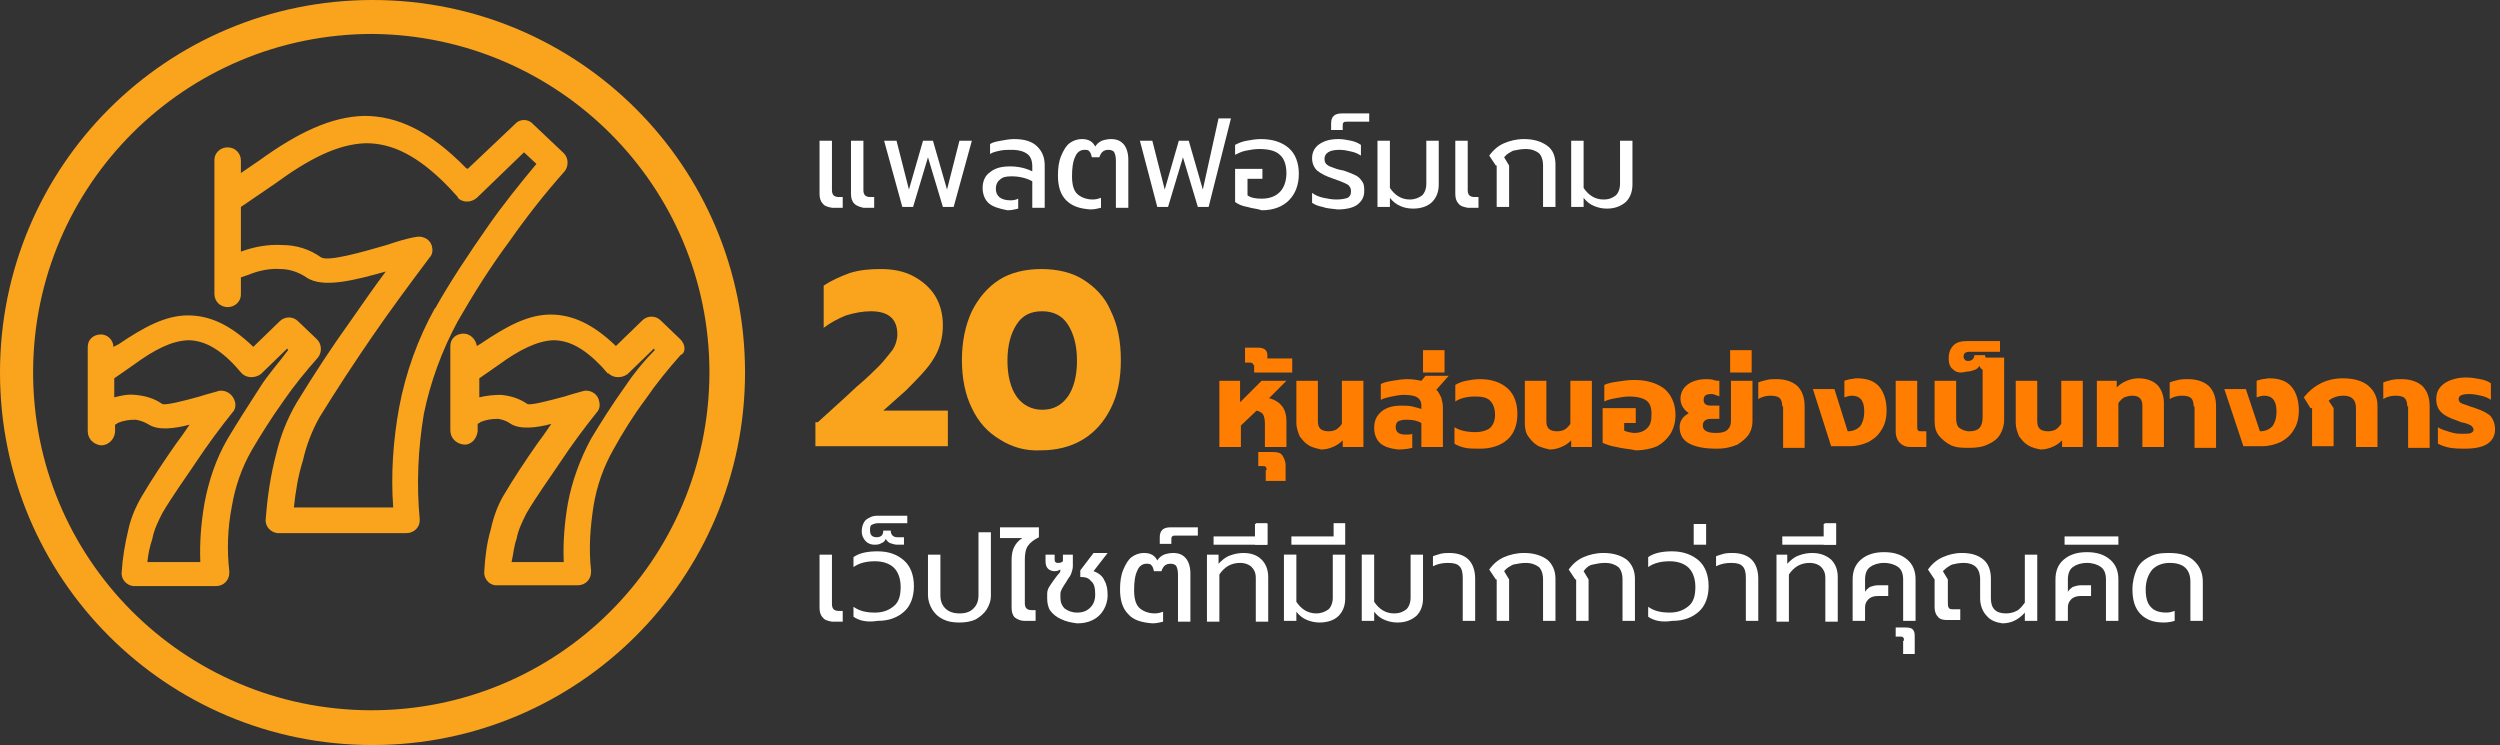 <?xml version="1.0" encoding="UTF-8"?> <!-- Generator: Adobe Illustrator 22.1.0, SVG Export Plug-In . SVG Version: 6.00 Build 0) --> <svg xmlns="http://www.w3.org/2000/svg" xmlns:xlink="http://www.w3.org/1999/xlink" version="1.1" id="Layer_1" x="0px" y="0px" width="302" height="90" viewBox="0 0 302 90" style="enable-background:new 0 0 302 90;" xml:space="preserve"><rect x="0" y="0" width="302" height="90" fill="#333333" stroke="none"/> <style type="text/css"> .st0{enable-background:new ;} .st1{fill:#FFFFFF;} .st2{fill:#FAA41D;} .st3{fill:#FF7D00;} </style> <g transform="translate(-1278 -614)"> <g class="st0"> <path class="st1" d="M1377.4,638.6c-0.3-0.3-0.4-0.7-0.4-1.2V631h1.5v6c0,0.3,0.1,0.5,0.2,0.6c0.1,0.1,0.3,0.2,0.6,0.2h0.5v1.3 h-1.3C1378,639,1377.6,638.9,1377.4,638.6z M1381.2,638.6c-0.3-0.3-0.4-0.7-0.4-1.2V631h1.5v6c0,0.3,0.1,0.5,0.2,0.6 c0.1,0.1,0.3,0.2,0.6,0.2h0.5v1.3h-1.3C1381.9,639,1381.5,638.9,1381.2,638.6z"></path> <path class="st1" d="M1384.8,631h1.5l1.5,5.9l1.7-5.9h1.2l1.7,5.9l1.5-5.9h1.5l-2.2,8h-1.3l-1.8-6l-1.8,6h-1.3L1384.8,631z"></path> <path class="st1" d="M1397.5,638.6c-0.5-0.4-0.8-1.1-0.8-1.9c0-0.8,0.3-1.5,0.9-1.9c0.6-0.5,1.4-0.7,2.4-0.7c1,0,1.9,0.2,2.7,0.6 v-0.6c0-0.7-0.2-1.2-0.6-1.5s-1-0.5-1.9-0.5c-0.5,0-1,0-1.4,0.1c-0.5,0.1-0.9,0.2-1.2,0.4v-1.2c0.3-0.2,0.7-0.3,1.3-0.4 c0.5-0.1,1.1-0.2,1.6-0.2c1.3,0,2.2,0.3,2.8,0.9c0.6,0.6,0.9,1.3,0.9,2.3v5.1h-1.5v-3.2c-0.7-0.4-1.6-0.6-2.5-0.6 c-0.7,0-1.1,0.1-1.4,0.4c-0.3,0.2-0.5,0.6-0.5,1.1c0,0.9,0.6,1.4,1.8,1.4c0.4,0,0.7-0.1,0.9-0.2v1.2c-0.4,0.1-0.8,0.2-1.3,0.2 C1398.7,639.2,1398,639,1397.5,638.6z"></path> <path class="st1" d="M1406.8,638.2c-0.7-0.7-1-1.7-1-3c0-0.9,0.1-1.7,0.4-2.4s0.6-1.2,1-1.5s0.9-0.5,1.5-0.5 c0.8,0,1.3,0.3,1.6,0.9c0.2-0.3,0.4-0.5,0.8-0.7c0.3-0.1,0.7-0.2,1.1-0.2c0.7,0,1.2,0.2,1.6,0.7c0.3,0.4,0.5,1,0.5,1.8v5.8h-1.5 v-5.7c0-0.5-0.1-0.8-0.2-1c-0.1-0.2-0.4-0.3-0.7-0.3c-0.6,0-0.9,0.3-1.1,0.9h-0.9c-0.1-0.3-0.1-0.5-0.3-0.7 c-0.1-0.2-0.4-0.2-0.6-0.2c-0.5,0-0.9,0.3-1.1,0.8c-0.3,0.6-0.4,1.4-0.4,2.4c0,1,0.2,1.7,0.6,2.1s1.1,0.7,1.9,0.7 c0.4,0,0.7-0.1,1-0.2v1.2c-0.4,0.1-0.8,0.2-1.3,0.2C1408.4,639.2,1407.5,638.9,1406.8,638.2z"></path> <path class="st1" d="M1415.7,631h1.5l1.5,5.9l1.7-5.9h1.2l1.7,5.9l1.9-8.6h1.5l-2.7,10.7h-1.3l-1.8-6l-1.8,6h-1.3L1415.7,631z"></path> <path class="st1" d="M1428.7,639c-0.6-0.1-1.1-0.3-1.5-0.6v-4h3.3v1.2h-1.8v2c0.4,0.3,1,0.4,1.7,0.4c1,0,1.7-0.3,2.2-0.8 c0.5-0.5,0.8-1.3,0.8-2.3s-0.3-1.8-0.8-2.2c-0.5-0.5-1.4-0.7-2.5-0.7c-0.5,0-1.1,0.1-1.6,0.2c-0.5,0.1-0.9,0.3-1.3,0.5v-1.2 c0.4-0.2,0.8-0.4,1.4-0.5s1.1-0.2,1.7-0.2c1.5,0,2.6,0.4,3.4,1.1c0.8,0.7,1.2,1.8,1.2,3.1c0,1.3-0.4,2.4-1.2,3.2 c-0.8,0.8-1.9,1.2-3.3,1.2C1429.9,639.2,1429.3,639.2,1428.7,639z"></path> <path class="st1" d="M1437.8,639c-0.6-0.1-1-0.3-1.3-0.5v-1.2c0.4,0.3,0.9,0.5,1.4,0.6c0.5,0.1,1,0.2,1.5,0.2 c0.7,0,1.1-0.1,1.4-0.2c0.3-0.2,0.4-0.4,0.4-0.8c0-0.3-0.1-0.5-0.2-0.6c-0.1-0.2-0.4-0.3-0.6-0.4s-0.7-0.3-1.3-0.5 c-0.9-0.3-1.5-0.6-2-1c-0.4-0.4-0.6-0.9-0.6-1.5c0-0.7,0.3-1.3,0.9-1.7c0.6-0.4,1.3-0.6,2.3-0.6c0.5,0,1,0.1,1.5,0.2 c0.5,0.1,0.9,0.3,1.2,0.5v1.3c-0.3-0.2-0.7-0.4-1.2-0.5c-0.4-0.1-0.9-0.2-1.4-0.2c-1.2,0-1.8,0.4-1.8,1.1c0,0.3,0.1,0.5,0.2,0.6 c0.2,0.2,0.4,0.3,0.7,0.4c0.3,0.1,0.7,0.3,1.4,0.4c0.6,0.2,1.1,0.4,1.5,0.6c0.4,0.2,0.6,0.5,0.8,0.8s0.2,0.7,0.2,1.1 c0,0.7-0.3,1.2-0.8,1.6s-1.4,0.6-2.4,0.6C1438.9,639.2,1438.3,639.2,1437.8,639z"></path> <path class="st1" d="M1438.8,628.9c0-0.8,0.4-1.2,1.3-1.2h3.3v1h-2.7c-0.2,0-0.3,0-0.4,0.1c-0.1,0.1-0.1,0.2-0.1,0.4v0.5h-1.4 V628.9z"></path> <path class="st1" d="M1447.2,638.9c-0.5-0.2-0.9-0.5-1.3-1v1.1h-1.5v-8h1.5v5.7c0.6,0.9,1.4,1.4,2.4,1.4c0.6,0,1.1-0.2,1.5-0.5 c0.3-0.3,0.5-0.8,0.5-1.4V631h1.5v5.3c0,0.9-0.3,1.6-0.8,2.1s-1.3,0.8-2.3,0.8C1448.2,639.2,1447.6,639.1,1447.2,638.9z"></path> <path class="st1" d="M1454.2,638.6c-0.3-0.3-0.4-0.7-0.4-1.2V631h1.5v6c0,0.3,0.1,0.5,0.2,0.6c0.1,0.1,0.3,0.2,0.6,0.2h0.5v1.3 h-1.3C1454.8,639,1454.4,638.9,1454.2,638.6z"></path> <path class="st1" d="M1458.7,634l-0.8-1.2c0.5-0.7,1.1-1.2,1.8-1.5s1.5-0.5,2.4-0.5c1.2,0,2.1,0.3,2.8,0.8s1,1.3,1,2.3v5.1h-1.5 v-5c0-0.7-0.2-1.2-0.5-1.5c-0.4-0.3-0.9-0.5-1.6-0.5c-0.5,0-1,0.1-1.5,0.2c-0.4,0.2-0.8,0.4-1.1,0.8l0.6,1v5h-1.5V634z"></path> <path class="st1" d="M1470.6,638.9c-0.5-0.2-0.9-0.5-1.3-1v1.1h-1.5v-8h1.5v5.7c0.6,0.9,1.4,1.4,2.4,1.4c0.7,0,1.1-0.2,1.5-0.5 c0.3-0.3,0.5-0.8,0.5-1.4V631h1.5v5.3c0,0.9-0.3,1.6-0.8,2.1c-0.6,0.5-1.3,0.8-2.3,0.8C1471.6,639.2,1471.1,639.1,1470.6,638.9z"></path> </g> <g class="st0"> <path class="st1" d="M1377.4,688.6c-0.3-0.3-0.4-0.7-0.4-1.2V681h1.5v6c0,0.3,0.1,0.5,0.2,0.6c0.1,0.1,0.3,0.2,0.6,0.2h0.5v1.3 h-1.3C1378,689,1377.6,688.9,1377.4,688.6z"></path> <path class="st1" d="M1381.1,688.5v-1.2c0.7,0.5,1.5,0.7,2.6,0.7c1,0,1.7-0.3,2.3-0.8s0.8-1.3,0.8-2.3s-0.3-1.8-0.8-2.3 c-0.5-0.5-1.3-0.8-2.3-0.8c-1,0-1.9,0.2-2.6,0.7v-1.2c0.7-0.5,1.7-0.7,2.9-0.7c1.4,0,2.4,0.4,3.2,1.1c0.8,0.7,1.2,1.8,1.2,3.1 s-0.4,2.4-1.2,3.1c-0.8,0.7-1.8,1.1-3.2,1.1C1382.8,689.2,1381.8,689,1381.1,688.5z"></path> <path class="st1" d="M1382.6,679.4c-0.3-0.3-0.5-0.7-0.5-1.2c0-0.6,0.2-1.1,0.5-1.4c0.4-0.3,0.8-0.5,1.4-0.5h3.6v0.9h-3.5 c-0.3,0-0.6,0.1-0.8,0.2c-0.2,0.1-0.2,0.4-0.2,0.7c0,0.3,0.1,0.5,0.2,0.6c0.1,0.1,0.3,0.2,0.6,0.2c0.3,0,0.5-0.1,0.6-0.2 c0.1-0.1,0.2-0.3,0.2-0.6h0.9c0,0.5,0.3,0.8,0.8,0.8h0.8v0.9h-0.8c-0.3,0-0.6-0.1-0.9-0.2c-0.2-0.1-0.4-0.3-0.5-0.5 c-0.1,0.2-0.2,0.4-0.5,0.5c-0.3,0.2-0.6,0.2-0.9,0.2C1383.3,679.8,1382.9,679.7,1382.6,679.4z"></path> <path class="st1" d="M1391.9,688.8c-0.6-0.3-1-0.7-1.3-1.2c-0.3-0.5-0.5-1.1-0.5-1.7V681h1.5v4.9c0,0.7,0.2,1.2,0.6,1.6 c0.4,0.4,1,0.6,1.7,0.6c0.8,0,1.3-0.2,1.7-0.6c0.4-0.4,0.6-0.9,0.6-1.6v-7.6h1.5v7.6c0,0.7-0.2,1.2-0.5,1.7 c-0.3,0.5-0.8,0.9-1.3,1.2c-0.6,0.3-1.3,0.4-2,0.4C1393.1,689.2,1392.5,689.1,1391.9,688.8z"></path> <path class="st1" d="M1400.6,688.6c-0.3-0.3-0.4-0.7-0.4-1.2v-5.7c0-0.7,0.1-1.2,0.3-1.6s0.5-0.8,1-1.1h-2.7v-1.3h4.7v1.2 c-0.6,0.3-1,0.6-1.3,1s-0.4,1-0.4,1.7v5.3c0,0.3,0.1,0.5,0.2,0.6c0.1,0.1,0.3,0.2,0.6,0.2h0.5v1.3h-1.3 C1401.2,689,1400.9,688.8,1400.6,688.6z"></path> <path class="st1" d="M1406.2,688.8c-0.5-0.2-1-0.6-1.3-1s-0.4-1-0.4-1.5v-0.6c0-0.3,0.1-0.6,0.3-0.9c0.2-0.3,0.4-0.6,0.7-1 c0.2-0.3,0.4-0.5,0.5-0.6c0.1-0.2,0.1-0.3,0.1-0.4v0c-0.2,0.1-0.4,0.2-0.7,0.2c-0.3,0-0.6-0.1-0.8-0.3c-0.2-0.2-0.3-0.5-0.3-0.9 V681h1.1v0.5c0,0.2,0,0.3,0.1,0.4c0.1,0.1,0.2,0.1,0.4,0.1c0.2,0,0.4-0.1,0.5-0.2V681h1.2v1.4c0,0.3-0.1,0.6-0.2,0.9 s-0.4,0.6-0.6,1c-0.2,0.3-0.4,0.6-0.5,0.8c-0.1,0.2-0.2,0.4-0.2,0.6v0.5c0,0.6,0.2,1,0.5,1.3c0.4,0.3,0.9,0.5,1.5,0.5 c0.7,0,1.2-0.2,1.6-0.6c0.4-0.4,0.6-0.9,0.6-1.6s-0.1-1.3-0.5-1.6c-0.3-0.4-0.7-0.5-1.3-0.5v-0.8l1.6-2.1h1.7l-1.7,2.2 c0.6,0.2,1.1,0.6,1.3,1.1c0.3,0.5,0.4,1.1,0.4,1.8c0,0.7-0.2,1.3-0.5,1.8c-0.3,0.5-0.7,0.9-1.3,1.2s-1.2,0.4-1.9,0.4 C1407.4,689.2,1406.8,689.1,1406.2,688.8z"></path> <path class="st1" d="M1414.3,688.2c-0.7-0.7-1-1.7-1-3c0-0.9,0.1-1.7,0.4-2.4s0.6-1.2,1-1.5s0.9-0.5,1.5-0.5 c0.8,0,1.3,0.3,1.6,0.9c0.2-0.3,0.4-0.5,0.8-0.7c0.3-0.1,0.7-0.2,1.1-0.2c0.7,0,1.2,0.2,1.6,0.7c0.3,0.4,0.5,1,0.5,1.8v5.8h-1.5 v-5.7c0-0.5-0.1-0.8-0.2-1c-0.1-0.2-0.4-0.3-0.7-0.3c-0.6,0-0.9,0.3-1.1,0.9h-0.9c-0.1-0.3-0.1-0.5-0.3-0.7 c-0.1-0.2-0.4-0.2-0.6-0.2c-0.5,0-0.9,0.3-1.1,0.8c-0.3,0.6-0.4,1.4-0.4,2.4c0,1,0.2,1.7,0.6,2.1s1.1,0.7,1.9,0.7 c0.4,0,0.7-0.1,1-0.2v1.2c-0.4,0.1-0.8,0.2-1.3,0.2C1415.9,689.2,1414.9,688.9,1414.3,688.2z"></path> <path class="st1" d="M1418.1,678.9c0-0.8,0.4-1.2,1.3-1.2h3.3v1h-2.7c-0.2,0-0.3,0-0.4,0.1c-0.1,0.1-0.1,0.2-0.1,0.4v0.5h-1.4 V678.9z"></path> <path class="st1" d="M1423.7,681h1.5v1.1c0.4-0.4,0.8-0.8,1.4-1c0.5-0.2,1.1-0.3,1.6-0.3c1,0,1.7,0.3,2.2,0.8 c0.5,0.5,0.8,1.2,0.8,2.1v5.4h-1.5v-5.3c0-0.6-0.2-1-0.5-1.3c-0.3-0.3-0.8-0.5-1.4-0.5c-1.1,0-1.9,0.5-2.5,1.4v5.7h-1.5V681z"></path> <path class="st1" d="M1424.6,678.8h5.1v-1.6h1.4v2.6h-6.5V678.8z"></path> <path class="st1" d="M1429.6,677.3h1.5v2.5h-1.5V677.3z"></path> <path class="st1" d="M1435.9,688.9c-0.5-0.2-0.9-0.5-1.3-1v1.1h-1.5v-8h1.5v5.7c0.6,0.9,1.4,1.4,2.4,1.4c0.6,0,1.1-0.2,1.5-0.5 c0.3-0.3,0.5-0.8,0.5-1.4V681h1.5v5.3c0,0.9-0.3,1.6-0.8,2.1c-0.5,0.5-1.3,0.8-2.3,0.8C1436.9,689.2,1436.4,689.1,1435.9,688.9z"></path> <path class="st1" d="M1434,678.8h5.1v-1.6h1.4v2.6h-6.5V678.8z"></path> <path class="st1" d="M1445.3,688.9c-0.5-0.2-0.9-0.5-1.3-1v1.1h-1.5v-8h1.5v5.7c0.6,0.9,1.4,1.4,2.4,1.4c0.7,0,1.1-0.2,1.5-0.5 c0.3-0.3,0.5-0.8,0.5-1.4V681h1.5v5.3c0,0.9-0.3,1.6-0.8,2.1c-0.6,0.5-1.3,0.8-2.3,0.8C1446.3,689.2,1445.8,689.1,1445.3,688.9z"></path> <path class="st1" d="M1454.7,683.8c0-0.6-0.1-1.1-0.4-1.4s-0.7-0.4-1.4-0.4c-0.6,0-1.2,0.1-1.8,0.4v-1.2c0.2-0.1,0.6-0.2,0.9-0.3 c0.4-0.1,0.8-0.1,1.1-0.1c1,0,1.8,0.3,2.3,0.8s0.8,1.3,0.8,2.3v5.1h-1.5V683.8z"></path> <path class="st1" d="M1458.7,684l-0.8-1.2c0.5-0.7,1.1-1.2,1.8-1.5s1.5-0.5,2.4-0.5c1.2,0,2.1,0.3,2.8,0.8c0.6,0.5,1,1.3,1,2.3 v5.1h-1.5v-5c0-0.7-0.2-1.2-0.5-1.5c-0.4-0.3-0.9-0.5-1.6-0.5c-0.5,0-1,0.1-1.5,0.2c-0.4,0.2-0.8,0.4-1.1,0.8l0.6,1v5h-1.5V684z"></path> <path class="st1" d="M1468.3,684l-0.8-1.2c0.5-0.7,1.1-1.2,1.8-1.5c0.7-0.3,1.5-0.5,2.4-0.5c1.2,0,2.1,0.3,2.8,0.8 c0.6,0.5,1,1.3,1,2.3v5.1h-1.5v-5c0-0.7-0.2-1.2-0.5-1.5c-0.4-0.3-0.9-0.5-1.6-0.5c-0.6,0-1,0.1-1.5,0.2s-0.8,0.4-1.1,0.8l0.6,1v5 h-1.5V684z"></path> <path class="st1" d="M1477.1,688.5v-1.2c0.7,0.5,1.5,0.7,2.6,0.7c1,0,1.7-0.3,2.3-0.8s0.8-1.3,0.8-2.3s-0.3-1.8-0.8-2.3 c-0.5-0.5-1.3-0.8-2.3-0.8c-1,0-1.9,0.2-2.6,0.7v-1.2c0.7-0.5,1.7-0.7,2.9-0.7c1.3,0,2.4,0.4,3.2,1.1c0.8,0.7,1.2,1.8,1.2,3.1 s-0.4,2.4-1.2,3.1s-1.8,1.1-3.2,1.1C1478.8,689.2,1477.8,689,1477.1,688.5z"></path> <path class="st1" d="M1482.6,677.3h1.5v2.5h-1.5V677.3z"></path> <path class="st1" d="M1488.9,683.8c0-0.6-0.1-1.1-0.4-1.4c-0.3-0.3-0.7-0.4-1.4-0.4c-0.6,0-1.2,0.1-1.8,0.4v-1.2 c0.2-0.1,0.6-0.2,0.9-0.3c0.4-0.1,0.8-0.1,1.1-0.1c1,0,1.8,0.3,2.3,0.8c0.5,0.5,0.8,1.3,0.8,2.3v5.1h-1.5V683.8z"></path> <path class="st1" d="M1492.4,681h1.5v1.1c0.4-0.4,0.8-0.8,1.4-1c0.5-0.2,1.1-0.3,1.6-0.3c1,0,1.7,0.3,2.3,0.8 c0.5,0.5,0.8,1.2,0.8,2.1v5.4h-1.5v-5.3c0-0.6-0.2-1-0.5-1.3c-0.3-0.3-0.8-0.5-1.4-0.5c-1.1,0-1.9,0.5-2.5,1.4v5.7h-1.5V681z"></path> <path class="st1" d="M1493.3,678.8h5.1v-1.6h1.4v2.6h-6.5V678.8z"></path> <path class="st1" d="M1498.3,677.3h1.5v2.5h-1.5V677.3z"></path> <path class="st1" d="M1501.8,684c0-1,0.3-1.8,1-2.4s1.6-0.9,2.8-0.9c1.2,0,2.1,0.3,2.8,0.9c0.7,0.6,1,1.4,1,2.4v5h-1.5v-5 c0-0.7-0.2-1.2-0.6-1.5s-1-0.5-1.7-0.5c-0.7,0-1.3,0.2-1.7,0.5s-0.6,0.8-0.6,1.5v1.5c0.1-0.2,0.3-0.4,0.6-0.6 c0.3-0.1,0.6-0.2,1-0.2h1.2v1.3h-1.3c-0.4,0-0.8,0.1-1.1,0.4s-0.4,0.6-0.4,1v1.6h-1.5V684z"></path> <path class="st1" d="M1508,691.4c0-0.2,0-0.3-0.1-0.4c-0.1-0.1-0.2-0.1-0.4-0.1h-0.5v-1.1h1.2c0.5,0,0.8,0.1,0.9,0.3 c0.2,0.2,0.2,0.5,0.2,1v1.9h-1.4V691.4z"></path> <path class="st1" d="M1518,688.4c-0.5-0.5-0.8-1.3-0.8-2.1V684c0-0.7-0.2-1.2-0.5-1.5c-0.3-0.3-0.8-0.5-1.5-0.5 c-0.5,0-1,0.1-1.4,0.2c-0.4,0.2-0.7,0.4-1.1,0.8l0.6,1v2.5c0,0.5,0,0.8,0.1,0.9c0.1,0.2,0.3,0.2,0.6,0.2h0.8v1.3h-1.6 c-0.5,0-0.9-0.1-1.1-0.4c-0.3-0.3-0.4-0.7-0.4-1.2V684l-0.8-1.2c0.5-0.7,1.1-1.2,1.8-1.5s1.4-0.5,2.3-0.5c1.2,0,2,0.3,2.6,0.8 c0.6,0.5,0.9,1.3,0.9,2.3v2.4c0,1.2,0.6,1.8,1.8,1.8c0.5,0,0.9-0.1,1.3-0.3c0.4-0.2,0.7-0.6,1-1V681h1.5v8h-1.5v-1 c-0.7,0.8-1.6,1.3-2.7,1.3C1519.2,689.2,1518.5,689,1518,688.4z"></path> <path class="st1" d="M1526.3,684c0-1,0.3-1.8,1-2.4c0.7-0.6,1.6-0.9,2.8-0.9c1.2,0,2.1,0.3,2.8,0.9c0.7,0.6,1,1.4,1,2.4v5h-1.5v-5 c0-0.7-0.2-1.2-0.6-1.5s-1-0.5-1.7-0.5c-0.7,0-1.3,0.2-1.7,0.5s-0.6,0.8-0.6,1.5v1.5c0.1-0.2,0.3-0.4,0.6-0.6 c0.3-0.1,0.6-0.2,1-0.2h1.2v1.3h-1.3c-0.4,0-0.8,0.1-1.1,0.4c-0.3,0.3-0.4,0.6-0.4,1v1.6h-1.5V684z"></path> <path class="st1" d="M1527.4,678.8h6.5v1h-6.5V678.8z"></path> <path class="st1" d="M1536.6,688.2c-0.7-0.7-1-1.7-1-3c0-0.9,0.2-1.7,0.5-2.4s0.9-1.2,1.5-1.5c0.7-0.4,1.4-0.5,2.4-0.5 c1.4,0,2.4,0.3,3.1,1c0.7,0.7,1,1.5,1,2.5v4.7h-1.5v-4.7c0-1.5-0.8-2.3-2.5-2.3c-0.9,0-1.6,0.3-2.1,0.8c-0.5,0.6-0.8,1.4-0.8,2.4 c0,1,0.2,1.7,0.6,2.1c0.4,0.5,1.1,0.7,1.9,0.7c0.4,0,0.7-0.1,1-0.2v1.2c-0.3,0.1-0.8,0.2-1.3,0.2 C1538.2,689.2,1537.3,688.9,1536.6,688.2z"></path> </g> <g class="st0"> <path class="st2" d="M1376.8,665l3.3-3l1.4-1.3c1.2-1,2.1-1.9,2.7-2.5c0.6-0.6,1.1-1.3,1.6-1.9c0.4-0.6,0.6-1.3,0.6-1.9 c0-1.9-1.1-2.8-3.2-2.8c-1,0-2,0.2-3,0.5c-1,0.4-1.9,0.9-2.7,1.5v-5.1c0.9-0.6,2-1.1,3.1-1.5c1.2-0.4,2.5-0.5,3.8-0.5 c1.6,0,2.9,0.3,4,0.9s2,1.4,2.6,2.4c0.6,1,0.9,2.2,0.9,3.5c0,1.5-0.4,2.9-1.1,4c-0.7,1.2-1.9,2.4-3.4,3.9l-2.7,2.4h7.8v4.3h-16 V665z"></path> <path class="st2" d="M1398.8,667.1c-1.5-0.9-2.6-2.1-3.4-3.8c-0.8-1.6-1.2-3.6-1.2-5.8s0.4-4.2,1.2-5.9c0.8-1.6,1.9-2.9,3.3-3.8 c1.4-0.9,3.2-1.3,5.1-1.3s3.7,0.4,5.1,1.3c1.4,0.9,2.6,2.1,3.3,3.8c0.8,1.6,1.2,3.6,1.2,5.9s-0.4,4.2-1.2,5.8 c-0.8,1.6-1.9,2.9-3.4,3.8c-1.5,0.9-3.2,1.3-5.1,1.3C1401.9,668.5,1400.2,668,1398.8,667.1z M1407,661.9c0.7-1,1.1-2.5,1.1-4.3 c0-1.9-0.4-3.3-1.1-4.4c-0.7-1.1-1.8-1.6-3.1-1.6c-1.4,0-2.4,0.5-3.1,1.6s-1.1,2.5-1.1,4.4c0,1.8,0.4,3.3,1.1,4.3 c0.7,1,1.8,1.6,3.1,1.6C1405.2,663.5,1406.2,663,1407,661.9z"></path> </g> <g class="st0"> <path class="st3" d="M1425.2,660h2.6v2.6l2.6-2.6h3l-2.1,2.1c0.8,0.2,1.3,0.6,1.6,1c0.3,0.4,0.5,1,0.5,1.8v3.1h-2.6v-2.9 c0-0.4-0.1-0.8-0.2-1s-0.4-0.4-0.8-0.5l-1.9,1.8v2.6h-2.6V660z"></path> <path class="st3" d="M1431,670.8c0-0.2,0-0.3-0.1-0.4c-0.1-0.1-0.2-0.1-0.4-0.1h-0.5v-1.7h1.7c0.6,0,1,0.1,1.2,0.4 c0.2,0.3,0.4,0.7,0.4,1.2v1.9h-2.4V670.8z"></path> <path class="st3" d="M1429.4,658.1c0-0.1,0-0.2-0.1-0.2s-0.1-0.1-0.2-0.1h-0.7V656h1.6c0.7,0,1.1,0.3,1.1,0.9v0.4h3v1.7h-4.6 V658.1z"></path> <path class="st3" d="M1436.1,667.8c-0.5-0.3-0.8-0.7-1.1-1.1c-0.2-0.5-0.4-1-0.4-1.6V660h2.6v4.9c0,0.4,0.1,0.7,0.3,0.9 c0.2,0.2,0.6,0.3,1,0.3c0.4,0,0.7-0.1,0.9-0.2c0.3-0.2,0.5-0.4,0.7-0.7V660h2.6v8h-2.5v-0.8c-0.3,0.3-0.7,0.6-1.2,0.8 c-0.5,0.2-0.9,0.3-1.4,0.3C1437.2,668.2,1436.6,668.1,1436.1,667.8z"></path> <path class="st3" d="M1444.8,667.6c-0.5-0.4-0.8-1.1-0.8-1.9c0-0.9,0.3-1.5,0.9-2c0.6-0.5,1.4-0.7,2.4-0.7c0.4,0,0.9,0,1.3,0.1 c0.4,0.1,0.8,0.2,1.1,0.3V663c0-0.5-0.2-0.8-0.5-1c-0.3-0.2-0.9-0.3-1.6-0.3c-0.5,0-1,0.1-1.5,0.2c-0.5,0.1-0.9,0.2-1.3,0.4v-1.9 c0.3-0.2,0.8-0.3,1.4-0.4c0.6-0.1,1.2-0.2,1.8-0.2c0.7,0,1.2,0.1,1.7,0.2l0.5-0.6h2.8l-1.5,1.7c0.3,0.2,0.4,0.6,0.6,0.9 c0.1,0.4,0.2,0.8,0.2,1.2v4.8h-2.6v-2.9c-0.5-0.3-1.1-0.4-1.8-0.4c-0.5,0-0.8,0.1-1,0.2s-0.3,0.4-0.3,0.7c0,0.6,0.4,0.9,1.2,0.9 c0.3,0,0.6,0,0.8-0.1v1.7c-0.4,0.1-1,0.2-1.7,0.2C1446,668.2,1445.3,668,1444.8,667.6z"></path> <path class="st3" d="M1449.9,656.3h2.6v2.7h-2.6V656.3z"></path> <path class="st3" d="M1455,668.1c-0.5-0.1-1-0.3-1.3-0.5v-2c0.6,0.4,1.5,0.6,2.5,0.6c0.8,0,1.4-0.2,1.8-0.5 c0.4-0.4,0.6-0.9,0.6-1.6s-0.2-1.3-0.6-1.7c-0.4-0.4-1-0.5-1.8-0.5c-1,0-1.8,0.2-2.4,0.6v-2c0.3-0.2,0.8-0.4,1.3-0.5 c0.5-0.1,1.1-0.2,1.7-0.2c1.4,0,2.5,0.4,3.3,1.1c0.8,0.7,1.2,1.8,1.2,3.1c0,1.3-0.4,2.4-1.2,3.1c-0.8,0.7-1.9,1.1-3.3,1.1 C1456.1,668.2,1455.5,668.2,1455,668.1z"></path> <path class="st3" d="M1463.7,667.8c-0.5-0.3-0.8-0.7-1.1-1.1s-0.4-1-0.4-1.6V660h2.6v4.9c0,0.4,0.1,0.7,0.3,0.9 c0.2,0.2,0.6,0.3,1,0.3c0.4,0,0.7-0.1,0.9-0.2c0.3-0.2,0.5-0.4,0.7-0.7V660h2.6v8h-2.5v-0.8c-0.3,0.3-0.7,0.6-1.2,0.8 c-0.5,0.2-0.9,0.3-1.4,0.3C1464.8,668.2,1464.2,668.1,1463.7,667.8z"></path> <path class="st3" d="M1473.3,668c-0.7-0.1-1.2-0.3-1.7-0.5v-4.2h4v1.8h-1.4v0.9c0.1,0.1,0.3,0.1,0.5,0.2c0.2,0,0.4,0.1,0.7,0.1 c0.7,0,1.2-0.2,1.6-0.6c0.4-0.4,0.5-0.9,0.5-1.7c0-0.8-0.2-1.3-0.6-1.6c-0.4-0.3-1.1-0.5-2.1-0.5c-0.5,0-1.1,0.1-1.6,0.2 c-0.6,0.1-1,0.2-1.4,0.4v-2c0.4-0.2,0.9-0.3,1.6-0.4c0.6-0.1,1.3-0.2,2-0.2c1.6,0,2.8,0.4,3.7,1.1c0.8,0.7,1.3,1.8,1.3,3.1 c0,0.9-0.2,1.6-0.6,2.3c-0.4,0.6-0.9,1.1-1.6,1.5c-0.7,0.3-1.6,0.5-2.6,0.5C1474.7,668.2,1474,668.2,1473.3,668z"></path> <path class="st3" d="M1482.1,667.6c-0.8-0.4-1.2-1.1-1.2-2c0-0.4,0.1-0.7,0.3-1c0.2-0.3,0.5-0.5,0.8-0.7c-0.3-0.2-0.5-0.4-0.7-0.7 c-0.2-0.3-0.3-0.7-0.3-1c0-0.7,0.3-1.3,0.8-1.7c0.5-0.4,1.3-0.7,2.3-0.7c0.3,0,0.6,0,0.9,0.1s0.5,0.1,0.7,0.1v1.9 c-0.1-0.1-0.3-0.1-0.5-0.2s-0.4-0.1-0.5-0.1c-0.6,0-0.9,0.2-0.9,0.7c0,0.5,0.3,0.7,0.9,0.7h1v1.6h-1c-0.7,0-1,0.3-1,0.8 c0,0.6,0.5,0.9,1.6,0.9c0.6,0,1.1-0.1,1.4-0.4c0.3-0.3,0.4-0.6,0.4-1.1V660h2.6v4.8c0,0.6-0.1,1.1-0.4,1.6 c-0.3,0.5-0.8,0.9-1.4,1.3c-0.7,0.3-1.5,0.5-2.5,0.5C1483.9,668.2,1482.9,668,1482.1,667.6z"></path> <path class="st3" d="M1487,656.3h2.6v2.7h-2.6V656.3z"></path> <path class="st3" d="M1493.3,663.1c0-0.4-0.1-0.8-0.3-1c-0.2-0.2-0.6-0.3-1.1-0.3c-0.5,0-1,0.1-1.5,0.4v-2c0.2-0.1,0.6-0.2,1-0.3 s0.8-0.1,1.2-0.1c1.1,0,1.9,0.3,2.5,0.8c0.6,0.6,0.9,1.4,0.9,2.5v5h-2.6V663.1z"></path> <path class="st3" d="M1497,661h2.6l1.6,5.1c0.6,0,1.1-0.2,1.5-0.6c0.3-0.4,0.5-1,0.5-1.8c0-1.3-0.5-1.9-1.5-1.9 c-0.3,0-0.6,0.1-0.9,0.2v-2c0.2-0.1,0.4-0.1,0.7-0.2c0.3,0,0.5-0.1,0.8-0.1c1.2,0,2.1,0.3,2.7,1c0.6,0.7,0.9,1.7,0.9,2.9 c0,0.9-0.2,1.7-0.6,2.3c-0.4,0.7-0.9,1.1-1.6,1.5c-0.7,0.3-1.4,0.5-2.2,0.5h-2.3L1497,661z"></path> <path class="st3" d="M1507.5,667.5c-0.3-0.3-0.5-0.8-0.5-1.4V660h2.6v5.5c0,0.2,0,0.4,0.1,0.5s0.2,0.1,0.5,0.1h0.5v1.9h-1.9 C1508.2,668,1507.8,667.8,1507.5,667.5z"></path> <path class="st3" d="M1513.7,667.8c-0.6-0.3-1.1-0.7-1.5-1.2c-0.4-0.5-0.5-1.1-0.5-1.8V660h2.6v4.5c0,0.5,0.1,1,0.4,1.2 s0.7,0.4,1.2,0.4c1.1,0,1.6-0.5,1.6-1.7v-7.2h2.6v7.5c0,0.7-0.2,1.3-0.5,1.8s-0.8,0.9-1.5,1.2c-0.6,0.3-1.4,0.4-2.2,0.4 S1514.4,668.1,1513.7,667.8z"></path> <path class="st3" d="M1513.9,658.6c-0.4-0.3-0.5-0.8-0.5-1.3c0-0.7,0.2-1.2,0.6-1.6c0.4-0.4,1-0.5,1.7-0.5h3.9v1.3h-3.7 c-0.5,0-0.7,0.2-0.7,0.6c0,0.2,0.1,0.3,0.2,0.4c0.1,0.1,0.2,0.1,0.4,0.1c0.2,0,0.4-0.1,0.5-0.2s0.2-0.3,0.2-0.5h1.3 c0,0.4,0.2,0.6,0.7,0.6h0.9v1.4h-0.9c-0.3,0-0.7-0.1-0.9-0.2c-0.3-0.1-0.4-0.3-0.5-0.5c-0.1,0.2-0.3,0.4-0.6,0.5 c-0.3,0.1-0.6,0.2-1,0.2C1514.8,659.1,1514.3,659,1513.9,658.6z"></path> <path class="st3" d="M1523,667.8c-0.5-0.3-0.8-0.7-1.1-1.1c-0.2-0.5-0.4-1-0.4-1.6V660h2.6v4.9c0,0.4,0.1,0.7,0.3,0.9 c0.2,0.2,0.6,0.3,1,0.3c0.4,0,0.7-0.1,0.9-0.2s0.5-0.4,0.7-0.7V660h2.6v8h-2.5v-0.8c-0.3,0.3-0.7,0.6-1.2,0.8 c-0.5,0.2-0.9,0.3-1.4,0.3C1524,668.2,1523.5,668.1,1523,667.8z"></path> <path class="st3" d="M1531.2,660h2.5v0.8c0.3-0.3,0.7-0.6,1.2-0.8c0.5-0.2,1-0.3,1.4-0.3c1,0,1.8,0.3,2.3,0.8s0.8,1.3,0.8,2.2v5.3 h-2.6v-5c0-0.8-0.4-1.2-1.2-1.2c-0.4,0-0.7,0.1-1,0.2c-0.3,0.2-0.5,0.4-0.7,0.7v5.3h-2.6V660z"></path> <path class="st3" d="M1543,663.1c0-0.4-0.1-0.8-0.3-1c-0.2-0.2-0.6-0.3-1.1-0.3c-0.5,0-1,0.1-1.5,0.4v-2c0.2-0.1,0.6-0.2,1-0.3 c0.4-0.1,0.8-0.1,1.2-0.1c1.1,0,1.9,0.3,2.5,0.8c0.6,0.6,0.9,1.4,0.9,2.5v5h-2.6V663.1z"></path> <path class="st3" d="M1546.7,661h2.6l1.7,5.1c0.6,0,1.1-0.2,1.5-0.6c0.3-0.4,0.5-1,0.5-1.8c0-1.3-0.5-1.9-1.5-1.9 c-0.3,0-0.6,0.1-0.9,0.2v-2c0.2-0.1,0.4-0.1,0.7-0.2c0.3,0,0.5-0.1,0.8-0.1c1.2,0,2.1,0.3,2.7,1c0.6,0.7,0.9,1.7,0.9,2.9 c0,0.9-0.2,1.7-0.6,2.3c-0.4,0.7-0.9,1.1-1.6,1.5c-0.7,0.3-1.4,0.5-2.2,0.5h-2.3L1546.7,661z"></path> <path class="st3" d="M1557.1,663.3l-0.8-1.3c1.2-1.5,2.8-2.3,4.7-2.3c1.3,0,2.4,0.3,3.1,0.9c0.7,0.6,1.1,1.4,1.1,2.4v5h-2.6v-4.7 c0-1-0.5-1.5-1.5-1.5c-0.7,0-1.3,0.2-1.8,0.6l0.6,0.9v4.6h-2.6V663.3z"></path> <path class="st3" d="M1568.8,663.1c0-0.4-0.1-0.8-0.3-1c-0.2-0.2-0.6-0.3-1.1-0.3c-0.5,0-1,0.1-1.5,0.4v-2c0.2-0.1,0.6-0.2,1-0.3 c0.4-0.1,0.8-0.1,1.2-0.1c1.1,0,1.9,0.3,2.5,0.8c0.6,0.6,0.9,1.4,0.9,2.5v5h-2.6V663.1z"></path> <path class="st3" d="M1574,668.1c-0.6-0.1-1.1-0.3-1.5-0.5v-2c0.4,0.3,0.9,0.4,1.5,0.6s1.1,0.2,1.5,0.2c0.5,0,0.8,0,1-0.1 c0.2-0.1,0.3-0.2,0.3-0.4c0-0.2-0.1-0.3-0.3-0.5c-0.2-0.1-0.6-0.3-1.2-0.4l-0.5-0.2c-0.9-0.3-1.5-0.6-1.9-1s-0.6-0.9-0.6-1.6 c0-0.8,0.3-1.4,1-1.9c0.6-0.4,1.5-0.7,2.6-0.7c0.6,0,1.2,0.1,1.7,0.2c0.6,0.1,1,0.3,1.3,0.5v2c-0.3-0.2-0.7-0.4-1.2-0.5 c-0.5-0.1-0.9-0.2-1.4-0.2c-0.9,0-1.3,0.2-1.3,0.6c0,0.2,0.1,0.4,0.3,0.5c0.2,0.1,0.6,0.2,1.1,0.4l0.6,0.2c0.9,0.3,1.5,0.6,1.9,1 c0.3,0.4,0.5,0.9,0.5,1.6c0,0.7-0.3,1.3-0.9,1.7s-1.5,0.6-2.8,0.6C1575.3,668.2,1574.7,668.2,1574,668.1z"></path> </g> <g transform="translate(1278 614)"> <g> <path class="st2" d="M55.3,38.8L55.3,38.8c1.9-3.3,3.9-6.5,6.2-9.6c2.1-3,4.3-5.8,6.7-8.5c0.5-0.6,0.5-1.6-0.1-2.2l-3.7-3.5 c-0.5-0.6-1.5-0.7-2.1-0.1c0,0-0.1,0.1-0.1,0.1l0,0l-5.7,5.4l-0.2-0.1c-4.4-4.5-8.3-6.3-12.3-6.3c-4,0.1-8,2-12.7,5.4l-2.2,1.5 v-1.5c0-0.9-0.7-1.6-1.6-1.6c-0.9,0-1.6,0.7-1.6,1.5c0,0,0,0.1,0,0.1V24l0,0v11.5c0,0.9,0.7,1.6,1.6,1.6c0.9,0,1.6-0.7,1.6-1.5 c0,0,0-0.1,0-0.1v-2l0.9-0.3c1.2-0.5,2.6-0.8,3.9-0.7c1.1,0,2.2,0.4,3.1,1c2,1.4,6,0.3,9.6-0.7c-1.5,2-2.8,3.9-4.2,5.9 c-2.3,3.2-4.4,6.4-6.6,10c-1.1,1.9-1.9,3.9-2.4,6c-0.7,2.6-1.1,5.3-1.3,8c-0.1,0.9,0.6,1.6,1.4,1.7c0,0,0,0,0,0h15.6 c0.9,0,1.6-0.7,1.6-1.5v-0.2c-0.4-4.2-0.2-8.5,0.5-12.7C52,46.1,53.4,42.3,55.3,38.8z M48.2,49.3L48.2,49.3c-0.7,3.9-1,8-0.7,12 h-12c0.2-1.9,0.5-3.8,1.1-5.7c0.4-1.8,1.1-3.6,2-5.2c2.1-3.4,4.2-6.6,6.4-9.8s4.5-6.3,6.9-9.5c0.3-0.3,0.4-0.8,0.3-1.2 c-0.1-0.9-1-1.4-1.8-1.3c0,0,0,0,0,0c-1.3,0.2-2.5,0.6-3.7,1c-3.1,0.9-7,2-7.9,1.5c-1.4-1-3-1.5-4.7-1.5c-1.7-0.1-3.4,0.2-5,0.8 v-5.4l4.1-2.8c4.1-3,7.6-4.8,11-4.9c3.2,0,6.3,1.5,10,5.3l0,0l1.1,1.2l0,0v0.1c0.6,0.6,1.6,0.6,2.3,0l5.7-5.5l1.5,1.4 c-2,2.4-4.1,5-5.9,7.6c-2.3,3.3-4.5,6.6-6.3,9.8l-0.1,0.1C50.5,40.9,49,45,48.2,49.3L48.2,49.3z M82.2,41L82.2,41l-2.4-2.3 c-0.6-0.6-1.6-0.6-2.2,0l-3.2,3.1c-2.8-2.7-5.3-3.8-7.9-3.8c-2.7,0-5.3,1.4-8.4,3.5l-0.5,0.3c-0.1-0.8-0.8-1.5-1.6-1.5 c-0.9,0-1.6,0.6-1.6,1.5c0,0,0,0,0,0v2.9l0,0V52c0,0.9,0.7,1.6,1.6,1.7s1.6-0.7,1.7-1.6c0,0,0-0.1,0-0.1v-0.8l0.2-0.1l0.1-0.1 c0.7-0.3,1.4-0.4,2.1-0.4h0.1c0.6,0.1,1.1,0.3,1.5,0.6l0,0c1.1,0.7,3.1,0.5,4.9,0c-0.6,0.9-1.1,1.6-1.7,2.4 c-1.4,2-2.8,4.1-4.1,6.3c-0.7,1.2-1.2,2.6-1.5,4c-0.5,1.7-0.7,3.4-0.8,5.1c-0.1,0.8,0.5,1.6,1.3,1.7c0,0,0.1,0,0.1,0h9.9 c0.9,0,1.6-0.7,1.6-1.6v-0.2c-0.3-2.6-0.1-5.2,0.3-7.8c0.4-2.4,1.2-4.7,2.4-6.8l0,0c1.1-2,2.4-4.1,3.9-6.1 c1.3-1.9,2.7-3.6,4.2-5.3C82.9,42.6,82.8,41.6,82.2,41L82.2,41z M75.5,46.7L75.5,46.7C74,48.8,72.6,51,71.4,53 c-1.3,2.4-2.3,5.1-2.8,7.8c-0.4,2.3-0.6,4.7-0.5,7.1h-6.3c0.2-0.9,0.3-2,0.6-2.8c0.2-1.1,0.7-2.1,1.2-3.1 c1.3-2.2,2.7-4.1,4.1-6.2s2.8-4,4.4-6c0.3-0.3,0.4-0.8,0.3-1.2c-0.1-0.9-0.9-1.5-1.8-1.4c-0.7,0.2-1.5,0.4-2.4,0.7 c-1.9,0.5-4.1,1.1-4.5,0.9l0,0c-1-0.7-2.1-1-3.2-1.1l0,0c-0.9,0-1.8,0.1-2.6,0.3v-2.3l2.3-1.6c2.6-1.9,4.7-2.9,6.6-3 c1.9,0,3.7,0.9,5.9,3.2l0,0l0.7,0.8h0.1c0.6,0.6,1.6,0.6,2.3,0.1l3.2-3.1l0.1,0.2C77.7,43.7,76.5,45.2,75.5,46.7L75.5,46.7z M34.2,48.5L34.2,48.5c1.3-1.9,2.7-3.6,4.2-5.3c0.5-0.6,0.5-1.6-0.1-2.2L36,38.8c-0.6-0.6-1.6-0.6-2.2,0l-3.2,3.1 c-2.8-2.7-5.3-3.8-7.9-3.8c-2.7,0-5.3,1.4-8.4,3.5l-0.6,0.3c0-0.8-0.7-1.5-1.5-1.5c-0.9,0-1.6,0.6-1.6,1.5c0,0,0,0,0,0v10.2 c0,0.9,0.7,1.6,1.6,1.7c0.9,0,1.6-0.7,1.7-1.6c0,0,0-0.1,0-0.1v-0.8l0.2-0.1l0.1-0.1c0.7-0.3,1.4-0.4,2.2-0.4l0,0 c0.6,0.1,1.1,0.3,1.6,0.6l0,0c1.1,0.7,3,0.5,4.9,0c-0.6,0.9-1.1,1.6-1.7,2.4c-1.4,2-2.8,4.1-4.1,6.3c-0.7,1.2-1.3,2.6-1.6,4 c-0.4,1.7-0.7,3.4-0.8,5.1c-0.1,0.9,0.6,1.6,1.4,1.7c0,0,0,0,0,0h10c0.9,0,1.6-0.7,1.6-1.6v-0.2c-0.3-2.6-0.2-5.2,0.3-7.8 c0.4-2.4,1.2-4.7,2.4-6.8C31.4,52.7,32.7,50.6,34.2,48.5L34.2,48.5z M27.5,53L27.5,53c-1.4,2.4-2.3,5.1-2.8,7.8 c-0.4,2.3-0.6,4.7-0.5,7.1h-6.4c0.1-1,0.3-1.9,0.6-2.8c0.2-1.1,0.7-2.1,1.2-3.1c1.3-2.2,2.7-4.1,4.1-6.2s2.8-4,4.4-6 c0.3-0.3,0.4-0.8,0.3-1.2c-0.2-0.9-1-1.5-1.9-1.4c-0.6,0.2-1.5,0.4-2.4,0.7c-1.8,0.5-4.1,1.1-4.5,0.9l0,0c-1-0.7-2.1-1-3.3-1.1 l0,0c-0.9-0.1-1.7,0.1-2.5,0.3v-2.3l2.3-1.6c2.6-1.9,4.6-2.9,6.6-3c1.8,0,3.7,0.9,5.8,3.2l0,0l0.7,0.8l0,0 c0.6,0.6,1.6,0.6,2.3,0.1l3.2-3.1l0.1,0.2c-1.1,1.5-2.4,2.9-3.4,4.5C30.1,48.8,28.7,51,27.5,53z"></path> </g> <g> <path class="st2" d="M45,90C20.1,90,0,69.9,0,45S20.1,0,45,0s45,20.1,45,45c0,0,0,0,0,0C90,69.9,69.8,90,45,90z M45,4.1 C22.4,4.1,4.1,22.3,4,44.8c-0.1,22.6,18.1,40.9,40.7,41c22.6,0.1,40.9-18.1,41-40.7c0,0,0-0.1,0-0.1C85.7,22.5,67.5,4.3,45,4.1z"></path> </g> </g> </g> </svg> 